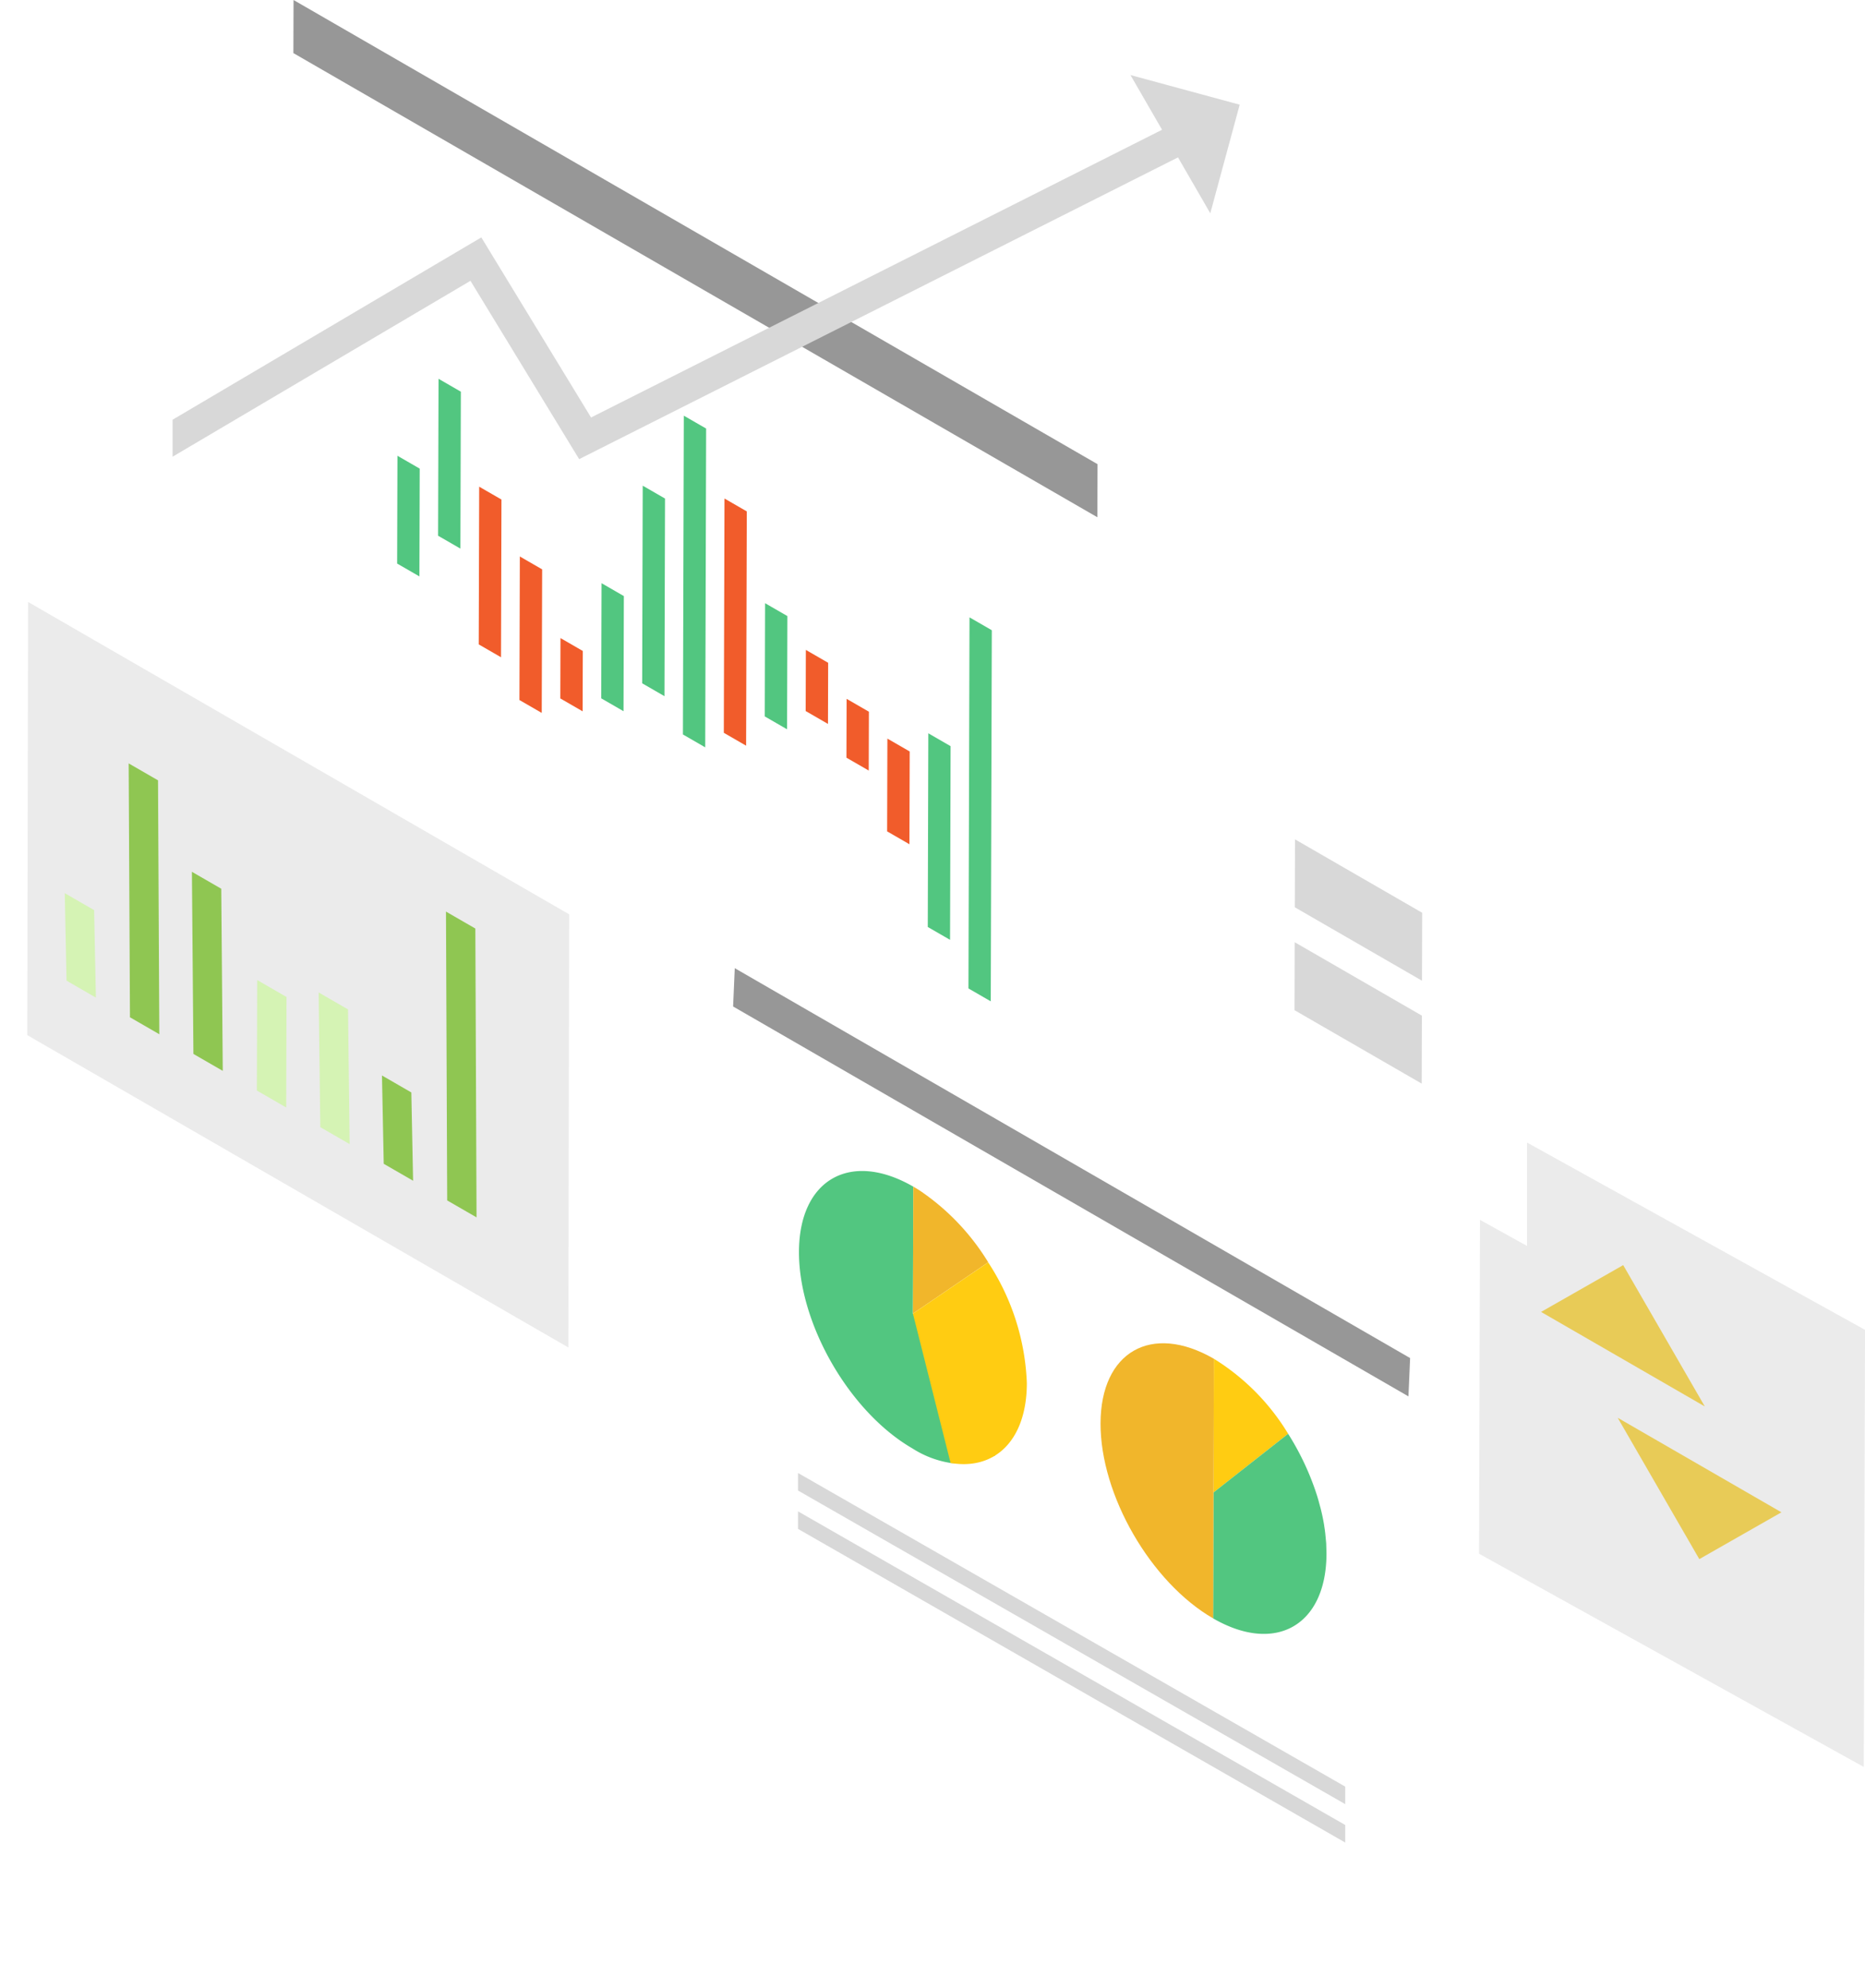 <svg xmlns="http://www.w3.org/2000/svg" xmlns:xlink="http://www.w3.org/1999/xlink" width="205.04" height="218.595" viewBox="0 0 205.04 218.595">
  <defs>
    <filter id="Path_453" x="159.605" y="117.779" width="45.435" height="76.497" filterUnits="userSpaceOnUse">
      <feOffset dx="3" dy="5" input="SourceAlpha"/>
      <feGaussianBlur result="blur"/>
      <feFlood flood-color="#e1dfdf"/>
      <feComposite operator="in" in2="blur"/>
      <feComposite in="SourceGraphic"/>
    </filter>
    <filter id="Path_457" x="32.04" y="5.838" width="91.609" height="141.705" filterUnits="userSpaceOnUse">
      <feOffset dx="3" dy="5" input="SourceAlpha"/>
      <feGaussianBlur result="blur-2"/>
      <feFlood flood-color="#e4f2d4"/>
      <feComposite operator="in" in2="blur-2"/>
      <feComposite in="SourceGraphic"/>
    </filter>
    <filter id="Path_476" x="80.6" y="106.447" width="77.43" height="112.147" filterUnits="userSpaceOnUse">
      <feOffset dx="3" dy="5" input="SourceAlpha"/>
      <feGaussianBlur result="blur-3"/>
      <feFlood flood-color="#e1dfdf"/>
      <feComposite operator="in" in2="blur-3"/>
      <feComposite in="SourceGraphic"/>
    </filter>
    <filter id="Path_478" x="133.791" y="79.433" width="34.093" height="57.555" filterUnits="userSpaceOnUse">
      <feOffset dx="3" dy="5" input="SourceAlpha"/>
      <feGaussianBlur result="blur-4"/>
      <feFlood flood-color="#e4f2d4"/>
      <feComposite operator="in" in2="blur-4"/>
      <feComposite in="SourceGraphic"/>
    </filter>
    <clipPath id="clip-path">
      <rect id="Rectangle_209" data-name="Rectangle 209" width="201.671" height="213.594" fill="#52c680"/>
    </clipPath>
    <filter id="Path_445" x="0" y="61.183" width="62.575" height="86.97" filterUnits="userSpaceOnUse">
      <feOffset dx="3" dy="5" input="SourceAlpha"/>
      <feGaussianBlur result="blur-5"/>
      <feFlood flood-color="#e1dfdf"/>
      <feComposite operator="in" in2="blur-5"/>
      <feComposite in="SourceGraphic"/>
    </filter>
  </defs>
  <g id="Group_203" data-name="Group 203" transform="translate(-992.631 -6504.583)">
    <g transform="matrix(1, 0, 0, 1, 992.63, 6504.58)" filter="url(#Path_453)">
      <path id="Path_453-2" data-name="Path 453" d="M642.609,523.361l42.3,23.441.136-48.056-42.3-23.441Z" transform="translate(-483 -357.53)" fill="#ebebeb"/>
    </g>
    <path id="Path_454" data-name="Path 454" d="M682.249,566.474l18,10.392-8.971-15.539Z" transform="translate(479.809 6082.35)" fill="#e8cb57"/>
    <path id="Path_455" data-name="Path 455" d="M725.221,644.606l9.028-5.147-18-10.392Z" transform="translate(454.234 6031.396)" fill="#e8cb57"/>
    <path id="Path_456" data-name="Path 456" d="M128.7,0l-.017,5.838,88.392,51.033.016-5.838Z" transform="translate(896.203 6504.583)" fill="#979797"/>
    <g transform="matrix(1, 0, 0, 1, 992.63, 6504.58)" filter="url(#Path_457)">
      <path id="Path_457-2" data-name="Path 457" d="M127.809,109.231,216.2,160.264l.217-85.671L128.026,23.56Z" transform="translate(-95.77 -17.72)" fill="#fff" opacity="0.84"/>
    </g>
    <path id="Path_458" data-name="Path 458" d="M174.707,214.073l2.45,1.414.033-11.851-2.449-1.414Z" transform="translate(861.585 6352.471)" fill="#52c680"/>
    <path id="Path_459" data-name="Path 459" d="M192.883,185.33l2.452,1.416.049-17.254-2.452-1.416Z" transform="translate(847.913 6378.155)" fill="#52c680"/>
    <path id="Path_460" data-name="Path 460" d="M210.9,233.282l2.45,1.414.049-17.34-2.449-1.414Z" transform="translate(834.363 6342.15)" fill="#f15c2b"/>
    <path id="Path_461" data-name="Path 461" d="M228.968,262.693l2.452,1.416.045-15.783-2.452-1.416Z" transform="translate(820.77 6318.856)" fill="#f15c2b"/>
    <path id="Path_462" data-name="Path 462" d="M247.11,289.756l2.452,1.416.019-6.636-2.452-1.416Z" transform="translate(807.123 6291.618)" fill="#f15c2b"/>
    <path id="Path_463" data-name="Path 463" d="M265.261,271.425l2.452,1.416.036-12.659-2.452-1.416Z" transform="translate(793.469 6309.937)" fill="#52c680"/>
    <path id="Path_464" data-name="Path 464" d="M283.421,237.222l2.452,1.416.061-21.728-2.452-1.416Z" transform="translate(779.81 6342.487)" fill="#52c680"/>
    <path id="Path_465" data-name="Path 465" d="M301.507,219.484l2.452,1.416.1-35.05-2.452-1.416Z" transform="translate(766.205 6365.851)" fill="#52c680"/>
    <path id="Path_466" data-name="Path 466" d="M319.65,246.952l2.452,1.416.073-25.76-2.452-1.416Z" transform="translate(752.558 6338.201)" fill="#f15c2b"/>
    <path id="Path_467" data-name="Path 467" d="M337.821,280.089l2.452,1.416.035-12.449-2.452-1.416Z" transform="translate(738.889 6303.262)" fill="#52c680"/>
    <path id="Path_468" data-name="Path 468" d="M355.969,295.086l2.452,1.416.019-6.722-2.452-1.416Z" transform="translate(725.239 6287.674)" fill="#f15c2b"/>
    <path id="Path_469" data-name="Path 469" d="M374.06,316.544l2.45,1.414.018-6.47-2.45-1.414Z" transform="translate(711.63 6271.344)" fill="#f15c2b"/>
    <path id="Path_470" data-name="Path 470" d="M428.2,314.709l2.452,1.416.115-40.8-2.452-1.416Z" transform="translate(670.904 6298.55)" fill="#52c680"/>
    <path id="Path_471" data-name="Path 471" d="M410.139,346.662l2.45,1.414.06-21.294-2.45-1.414Z" transform="translate(684.492 6259.839)" fill="#52c680"/>
    <path id="Path_472" data-name="Path 472" d="M392.109,337.925l2.452,1.416.029-10.2-2.452-1.416Z" transform="translate(698.054 6258.064)" fill="#f15c2b"/>
    <path id="Path_473" data-name="Path 473" d="M153.03,295.915l36.53,20.728.007-1.928-36.53-20.728Z" transform="translate(877.89 6283.444)" fill="#fff"/>
    <path id="Path_474" data-name="Path 474" d="M153.03,315.574l36.53,20.728.007-1.928-36.53-20.728Z" transform="translate(877.89 6268.657)" fill="#fff"/>
    <path id="Path_475" data-name="Path 475" d="M183.8,352.241,212.7,368.754l.007-1.928-28.905-16.513Z" transform="translate(854.746 6241.075)" fill="#fff"/>
    <g transform="matrix(1, 0, 0, 1, 992.63, 6504.58)" filter="url(#Path_476)">
      <path id="Path_476-2" data-name="Path 476" d="M323.777,493.856l74.248,42.867.182-64.28-74.248-42.867Z" transform="translate(-243.18 -323.13)" fill="#fff"/>
    </g>
    <path id="Path_477" data-name="Path 477" d="M323.776,433.789l74.248,42.867.182-4.213-74.248-42.867Z" transform="translate(749.454 6181.454)" fill="#979797"/>
    <g id="Group_201" data-name="Group 201" transform="translate(0 -20)" style="isolation: isolate">
      <g id="Group_202" data-name="Group 202" transform="translate(18 14)">
        <g transform="matrix(1, 0, 0, 1, 974.63, 6510.58)" filter="url(#Path_478)">
          <path id="Path_478-2" data-name="Path 478" d="M465.794,299.381l31.093,17.231V281.288l-31.093-17.231Z" transform="translate(-332 -184.62)" fill="#fff"/>
        </g>
        <path id="Path_479" data-name="Path 479" d="M500.211,369.032l13.982,8.073.021-7.472-13.983-8.073Z" transform="translate(616.739 6252.615)" fill="#d8d8d8"/>
        <path id="Path_480" data-name="Path 480" d="M500.341,323.383l13.983,8.073.021-7.47-13.983-8.073Z" transform="translate(616.642 6286.952)" fill="#d8d8d8"/>
      </g>
    </g>
    <path id="Path_481" data-name="Path 481" d="M352.574,655.488l60.159,34.481v-1.928l-60.159-34.481Z" transform="translate(727.792 6012.972)" fill="#d8d8d8"/>
    <path id="Path_482" data-name="Path 482" d="M352.574,672.516,412.733,707V705.07l-60.159-34.482Z" transform="translate(727.792 6000.163)" fill="#d8d8d8"/>
    <path id="Path_483" data-name="Path 483" d="M121.085,86.273l-12.063-19.8L75.078,86.519v4.066l32.751-19.34,11.948,19.608L187.352,56.8l-1.576-3.127Z" transform="translate(936.526 6464.212)" fill="#d8d8d8"/>
    <g id="Group_194" data-name="Group 194" transform="translate(993 6504.583)" clip-path="url(#clip-path)">
      <path id="Path_484" data-name="Path 484" d="M586.772,682.991c0-.016,0-.03,0-.046,0,.016,0,.031,0,.046" transform="translate(-441.369 -513.714)" fill="#fff"/>
      <path id="Path_485" data-name="Path 485" d="M581.367,659.277l.068.191-.068-.191" transform="translate(-437.307 -495.911)" fill="#fff"/>
      <path id="Path_486" data-name="Path 486" d="M573.092,641.293l.028.051-.028-.051" transform="translate(-431.082 -482.383)" fill="#ffcc12"/>
      <path id="Path_487" data-name="Path 487" d="M573.206,641.5q.153.273.3.549-.147-.276-.3-.549" transform="translate(-431.168 -482.538)" fill="#ffcc12"/>
      <path id="Path_488" data-name="Path 488" d="M571.628,638.768q.185.311.363.626-.178-.315-.363-.626" transform="translate(-429.981 -480.484)" fill="#ffcc12"/>
      <path id="Path_489" data-name="Path 489" d="M570.149,636.353q.177.282.348.569-.171-.287-.348-.569" transform="translate(-428.868 -478.667)" fill="#ffcc12"/>
      <path id="Path_490" data-name="Path 490" d="M570.037,636.175h0l.028.044-.027-.044" transform="translate(-428.784 -478.534)" fill="#ffcc12"/>
      <path id="Path_491" data-name="Path 491" d="M536.954,602.876l-.042,14.706,8.208-6.455a24.752,24.752,0,0,0-8.167-8.252" transform="translate(-403.868 -453.486)" fill="#ffcc12"/>
      <path id="Path_492" data-name="Path 492" d="M574.418,643.713l.075.141-.075-.141" transform="translate(-432.08 -484.204)" fill="#ffcc12"/>
      <path id="Path_493" data-name="Path 493" d="M571.555,638.648l.018.03-.018-.03" transform="translate(-429.926 -480.394)" fill="#ffcc12"/>
      <path id="Path_494" data-name="Path 494" d="M576.01,646.791q.155.31.3.623-.147-.313-.3-.623" transform="translate(-433.277 -486.519)" fill="#ffcc12"/>
      <path id="Path_495" data-name="Path 495" d="M578.66,652.479q.1.23.2.461-.1-.231-.2-.461" transform="translate(-435.27 -490.798)" fill="#ffcc12"/>
      <path id="Path_496" data-name="Path 496" d="M579.449,654.338c.025.059.049.118.073.177l-.073-.177" transform="translate(-435.864 -492.196)" fill="#ffcc12"/>
      <path id="Path_497" data-name="Path 497" d="M579.744,655.052c.084.206.166.412.244.619-.078-.207-.16-.413-.244-.619" transform="translate(-436.086 -492.733)" fill="#ffcc12"/>
      <path id="Path_498" data-name="Path 498" d="M578.351,651.77l.077.175-.077-.175" transform="translate(-435.038 -490.264)" fill="#ffcc12"/>
      <path id="Path_499" data-name="Path 499" d="M574.722,644.284q.132.249.258.5-.127-.252-.258-.5" transform="translate(-432.308 -484.633)" fill="#ffcc12"/>
      <path id="Path_500" data-name="Path 500" d="M575.765,646.307l.061.12-.061-.12" transform="translate(-433.093 -486.155)" fill="#ffcc12"/>
      <path id="Path_501" data-name="Path 501" d="M577.23,649.306l.023.049-.023-.049" transform="translate(-434.195 -488.411)" fill="#ffcc12"/>
      <path id="Path_502" data-name="Path 502" d="M577.321,649.505q.131.28.255.561-.125-.281-.255-.561" transform="translate(-434.263 -488.56)" fill="#ffcc12"/>
      <path id="Path_503" data-name="Path 503" d="M549.184,648.253c0-.033,0-.065-.106-1.156-.011-.087-.022-.174-.035-.272,0-.024-.006-.048-.1-.688,0-.026-.008-.051-.016-.092l-.016-.091q-.025-.14-.052-.282l-.039-.2c0-.024-.009-.048-.02-.1,0-.024-.01-.048-.021-.1-.005-.024-.01-.048-.065-.3l-.021-.093-.022-.093c-.028-.122-.058-.244-.09-.375-.007-.026-.013-.053-.262-.967l-.033-.113-.035-.117c-.008-.026-.015-.051-.065-.212l-.031-.1-.033-.1-.033-.1-.033-.1-.033-.1A29.543,29.543,0,0,0,545,636.174l-8.209,6.455-.039,13.84c6.86,3.961,12.44.783,12.463-7.1,0-.032,0-.064-.028-1.02,0-.026,0-.052-.005-.1" transform="translate(-403.749 -478.533)" fill="#52c680"/>
      <path id="Path_504" data-name="Path 504" d="M587.045,688.706c0-.021,0-.041,0-.061,0,.02,0,.041,0,.061" transform="translate(-441.578 -518.002)" fill="#fff"/>
      <path id="Path_505" data-name="Path 505" d="M585.433,673.728l-.006-.03.006.03" transform="translate(-440.361 -506.759)" fill="#fff"/>
      <path id="Path_506" data-name="Path 506" d="M585.352,673.327l-.006-.028.006.028" transform="translate(-440.3 -506.458)" fill="#fff"/>
      <path id="Path_507" data-name="Path 507" d="M582.8,663.518l-.023-.072.023.072" transform="translate(-438.367 -499.047)" fill="#fff"/>
      <path id="Path_508" data-name="Path 508" d="M581.9,660.78l.015.044-.015-.044" transform="translate(-437.705 -497.042)" fill="#fff"/>
      <path id="Path_509" data-name="Path 509" d="M486.792,604.808c-.022,7.883,5.52,17.482,12.38,21.443l.039-13.84.042-14.706c-6.861-3.961-12.439-.78-12.461,7.1" transform="translate(-366.167 -448.315)" fill="#f1b62b"/>
      <path id="Path_510" data-name="Path 510" d="M426.083,545.428q-.1-.117-.2-.233.1.116.2.233" transform="translate(-320.35 -410.098)" fill="#fff"/>
      <path id="Path_511" data-name="Path 511" d="M426.733,546.179l-.035-.042.035.042" transform="translate(-320.964 -410.807)" fill="#fff"/>
      <path id="Path_512" data-name="Path 512" d="M427.039,546.54l-.2-.235.2.235" transform="translate(-321.072 -410.933)" fill="#fff"/>
      <path id="Path_513" data-name="Path 513" d="M432.051,552.886l-.016-.022.016.022" transform="translate(-324.979 -415.867)" fill="#fff"/>
      <path id="Path_514" data-name="Path 514" d="M432.274,553.192l-.173-.239.173.239" transform="translate(-325.028 -415.934)" fill="#fff"/>
      <path id="Path_515" data-name="Path 515" d="M433.156,554.416,433,554.2l.156.22" transform="translate(-325.704 -416.869)" fill="#fff"/>
      <path id="Path_516" data-name="Path 516" d="M433.693,555.177l-.064-.092.064.092" transform="translate(-326.178 -417.537)" fill="#fff"/>
      <path id="Path_517" data-name="Path 517" d="M434.546,556.412l-.069-.1.069.1" transform="translate(-326.815 -418.46)" fill="#fff"/>
      <path id="Path_518" data-name="Path 518" d="M434.894,556.927l-.14-.208.14.208" transform="translate(-327.024 -418.766)" fill="#fff"/>
      <path id="Path_519" data-name="Path 519" d="M435.741,558.2l-.136-.208.136.208" transform="translate(-327.664 -419.725)" fill="#fff"/>
      <path id="Path_520" data-name="Path 520" d="M436.213,558.925l-.058-.091.058.091" transform="translate(-328.078 -420.357)" fill="#fff"/>
      <path id="Path_521" data-name="Path 521" d="M406.764,528.373q-.144-.1-.288-.188.144.092.288.188" transform="translate(-305.753 -397.303)" fill="#fff"/>
      <path id="Path_522" data-name="Path 522" d="M408.265,529.369l-.174-.118.174.118" transform="translate(-306.968 -398.105)" fill="#fff"/>
      <path id="Path_523" data-name="Path 523" d="M408.925,529.822l-.133-.093.133.093" transform="translate(-307.495 -398.464)" fill="#fff"/>
      <path id="Path_524" data-name="Path 524" d="M410.077,530.64l-.142-.1.142.1" transform="translate(-308.355 -399.071)" fill="#fff"/>
      <path id="Path_525" data-name="Path 525" d="M410.648,531.055l-.139-.1.139.1" transform="translate(-308.787 -399.385)" fill="#fff"/>
      <path id="Path_526" data-name="Path 526" d="M412.339,532.334l-.156-.121.156.121" transform="translate(-310.046 -400.333)" fill="#fff"/>
      <path id="Path_527" data-name="Path 527" d="M412.921,532.787l-.108-.086.108.086" transform="translate(-310.52 -400.7)" fill="#fff"/>
      <path id="Path_528" data-name="Path 528" d="M414.811,534.34q-.336-.3-.68-.58.344.281.68.58" transform="translate(-311.511 -401.497)" fill="#fff"/>
      <path id="Path_529" data-name="Path 529" d="M416.931,536.151l-.055-.049.055.049" transform="translate(-313.576 -403.258)" fill="#fff"/>
      <path id="Path_530" data-name="Path 530" d="M417.3,536.477l-.2-.18.2.18" transform="translate(-313.742 -403.405)" fill="#fff"/>
      <path id="Path_531" data-name="Path 531" d="M417.962,537.08l-.064-.058.064.058" transform="translate(-314.345 -403.95)" fill="#fff"/>
      <path id="Path_532" data-name="Path 532" d="M418.352,537.44l-.2-.182.2.182" transform="translate(-314.539 -404.128)" fill="#fff"/>
      <path id="Path_533" data-name="Path 533" d="M419.006,538.051l-.062-.059.062.059" transform="translate(-315.131 -404.68)" fill="#fff"/>
      <path id="Path_534" data-name="Path 534" d="M419.393,538.419l-.2-.19.2.19" transform="translate(-315.32 -404.858)" fill="#fff"/>
      <path id="Path_535" data-name="Path 535" d="M365.562,521.291c-6.919-3.995-12.546-.788-12.569,7.163s5.568,17.634,12.487,21.628a10.891,10.891,0,0,0,4.183,1.592,10.336,10.336,0,0,0,4.9-.828l-9.044-15.6Z" transform="translate(-265.523 -390.825)" fill="#52c680"/>
      <path id="Path_536" data-name="Path 536" d="M421.059,540.042l-.019-.019.019.019" transform="translate(-316.708 -406.208)" fill="#fff"/>
      <path id="Path_537" data-name="Path 537" d="M425.8,545.1l-.026-.03.026.03" transform="translate(-320.27 -410.008)" fill="#fff"/>
      <path id="Path_538" data-name="Path 538" d="M404.251,526.9l-.074-.047-.079-.049-.043-.027-.036-.023-.037-.023-.044-.026-.033-.02-.043-.026-.035-.021-.077-.046-.078-.046-.077-.045-.039,13.96,8.276-5.639a25.622,25.622,0,0,0-7.581-7.923" transform="translate(-303.557 -396.04)" fill="#f1b62b"/>
      <path id="Path_539" data-name="Path 539" d="M403.556,565.732l4.141,16.423c4.868.829,8.367-2.49,8.384-8.756a25.91,25.91,0,0,0-4.252-13.3Z" transform="translate(-303.557 -421.306)" fill="#ffcc12"/>
      <path id="Path_540" data-name="Path 540" d="M436.39,559.2c.047.073.091.148.137.221l0,0-.14-.219" transform="translate(-328.254 -420.634)" fill="#ffcc12"/>
      <path id="Path_541" data-name="Path 541" d="M435.39,557.668l-.071-.108.071.108" transform="translate(-327.449 -419.399)" fill="#fff"/>
    </g>
    <path id="Path_542" data-name="Path 542" d="M508.849,48.5l3.233-11.942L500.074,33.3Z" transform="translate(616.842 6479.535)" fill="#d8d8d8"/>
    <g transform="matrix(1, 0, 0, 1, 992.63, 6504.58)" filter="url(#Path_445)">
      <path id="Path_445-2" data-name="Path 445" d="M0,303.961l59.487,34.344.089-47.625L.089,256.336Z" transform="translate(0 -195.15)" fill="#ebebeb"/>
    </g>
    <path id="Path_446" data-name="Path 446" d="M28.732,405.727l.195,9.619,3.227,1.863-.195-9.619Z" transform="translate(971.019 6197.057)" fill="#d5f3b4"/>
    <path id="Path_447" data-name="Path 447" d="M57.087,348.142l.143,27.915,3.228,1.864-.143-27.915Z" transform="translate(949.689 6240.373)" fill="#8fc652"/>
    <path id="Path_448" data-name="Path 448" d="M85.149,396.243l.165,20.024,3.227,1.863-.165-20.024Z" transform="translate(928.581 6204.191)" fill="#8fc652"/>
    <path id="Path_449" data-name="Path 449" d="M113.962,456.418l3.227,1.863.034-12.15L114,444.269Z" transform="translate(906.908 6168.066)" fill="#d5f3b4"/>
    <path id="Path_450" data-name="Path 450" d="M141.383,449.781l.18,14.811,3.227,1.863-.18-14.811Z" transform="translate(886.282 6163.919)" fill="#d5f3b4"/>
    <path id="Path_451" data-name="Path 451" d="M169.471,486.621l.194,9.709,3.228,1.864-.194-9.709Z" transform="translate(865.154 6136.208)" fill="#8fc652"/>
    <path id="Path_452" data-name="Path 452" d="M197.875,413.9l.132,31.756,3.227,1.863-.132-31.756Z" transform="translate(843.788 6190.909)" fill="#8fc652"/>
  </g>
</svg>
